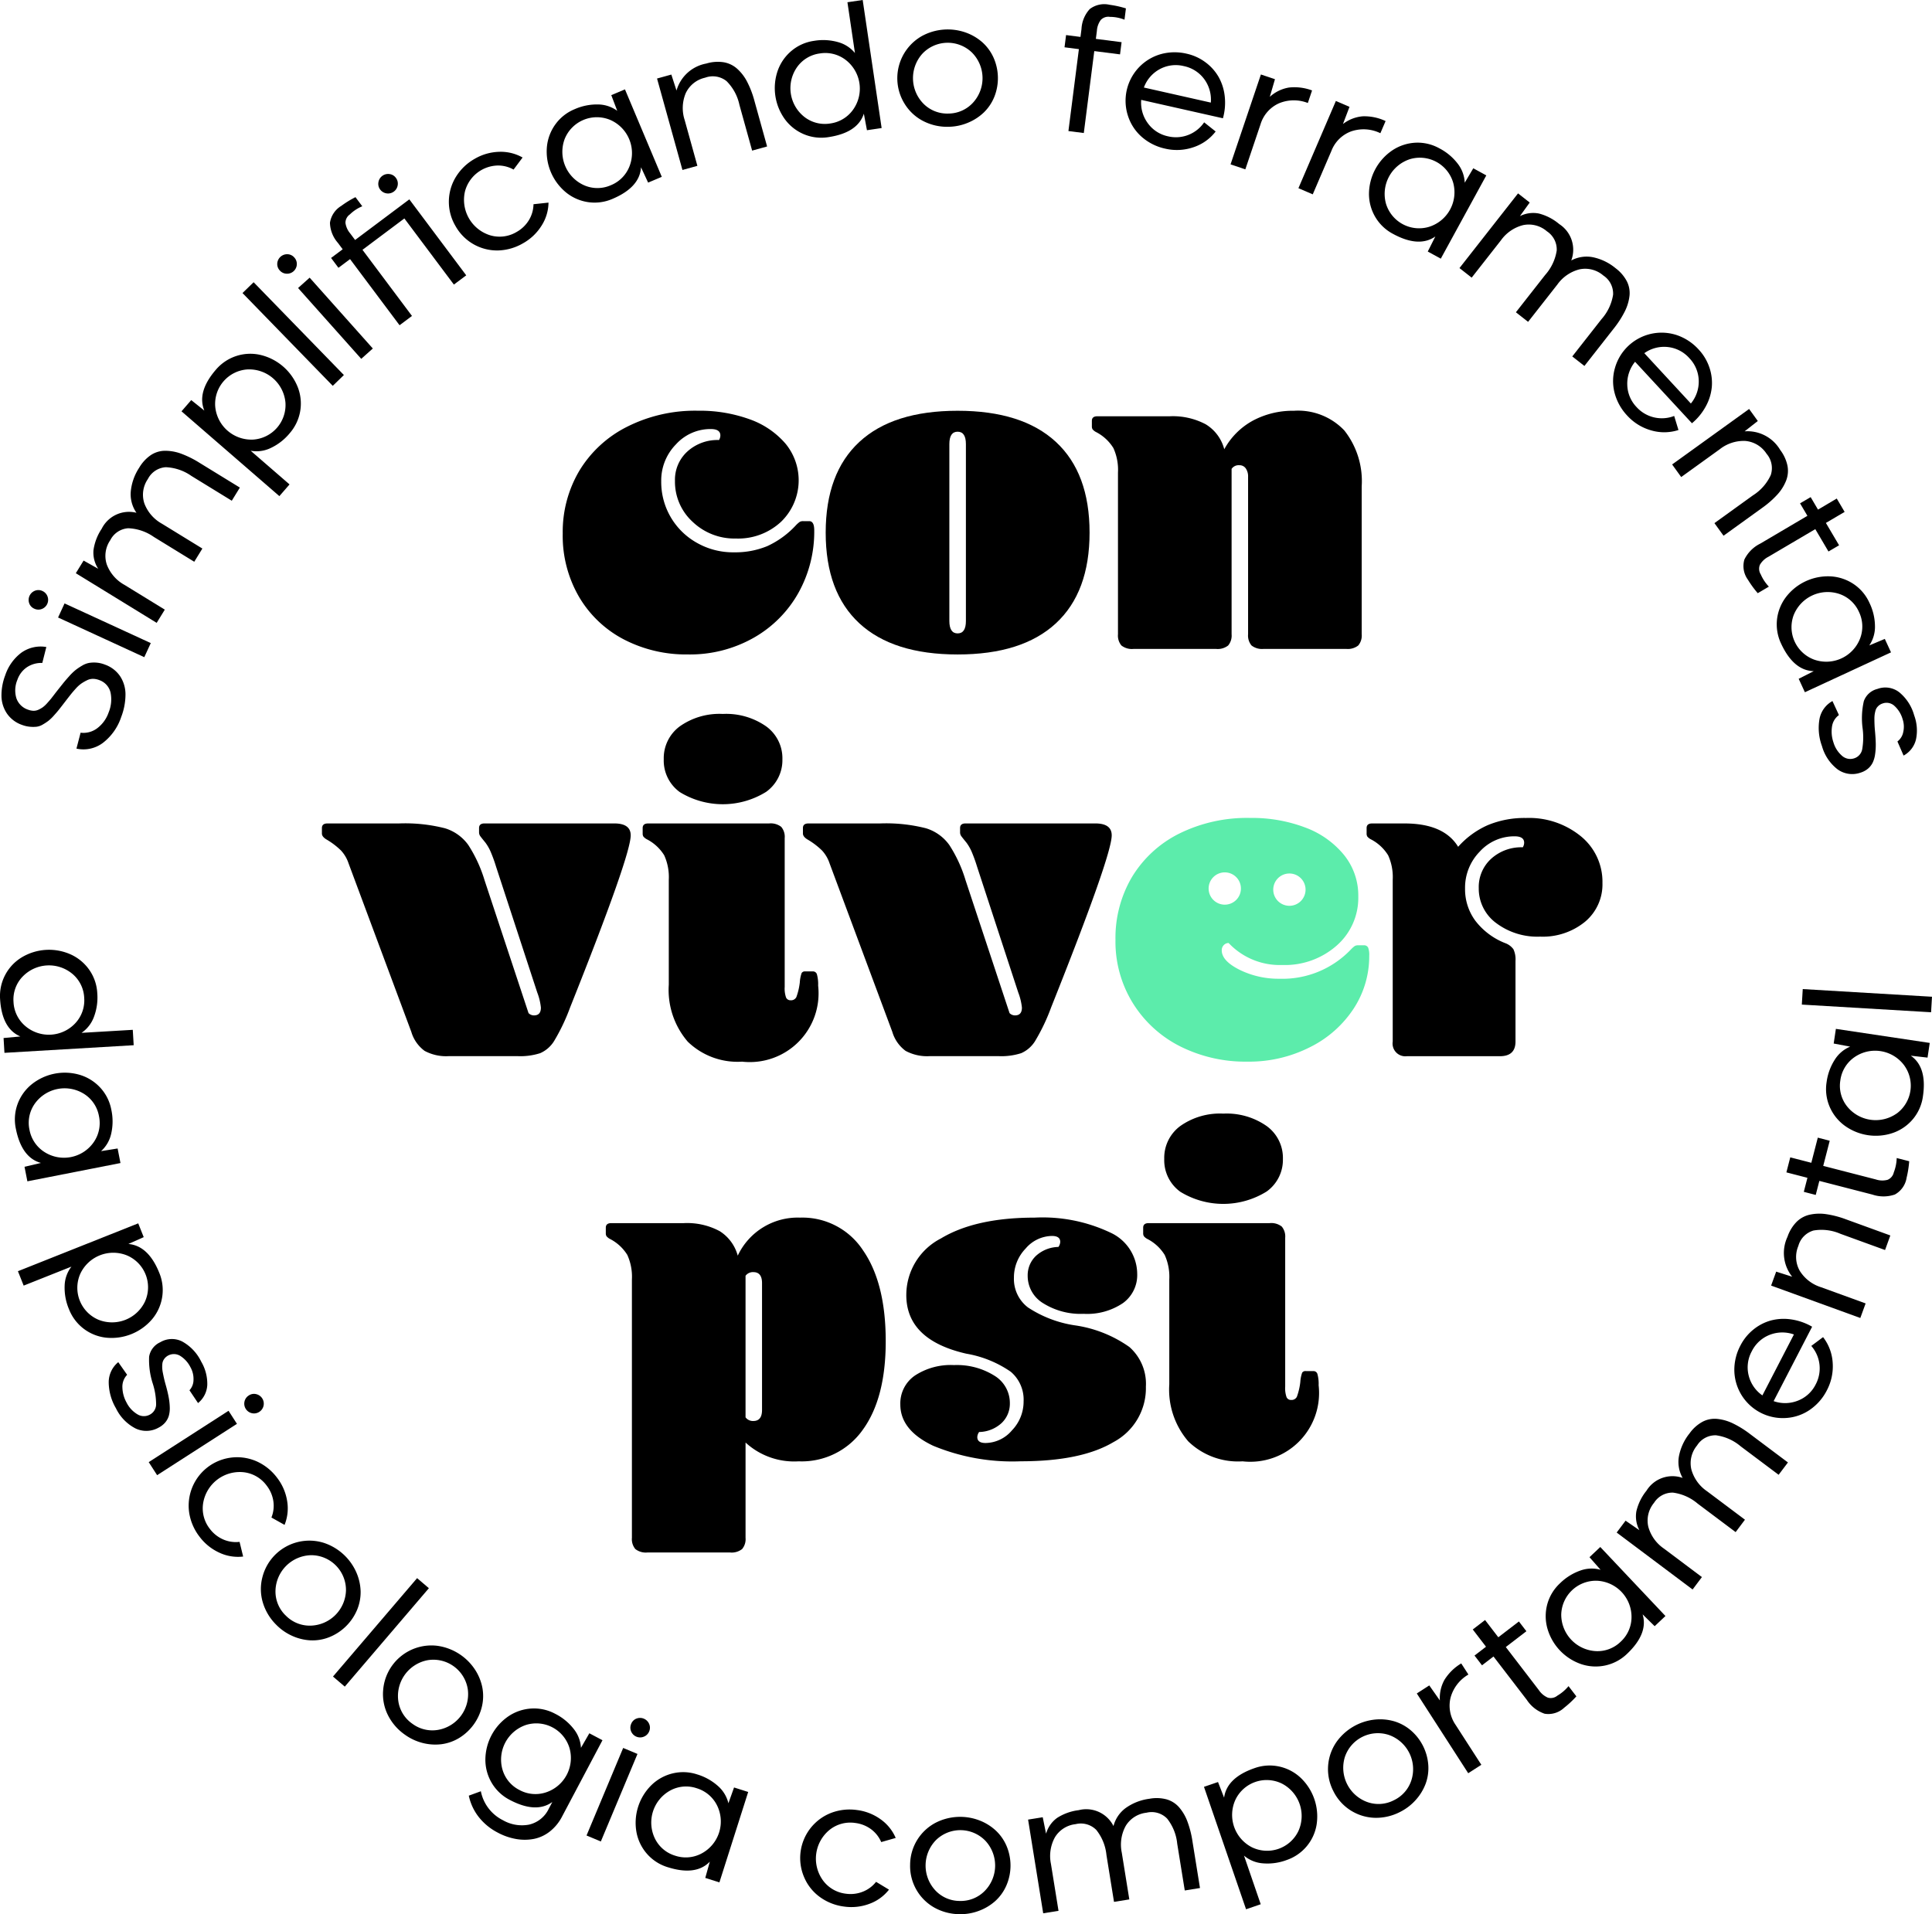 <svg xmlns="http://www.w3.org/2000/svg" width="186.77" height="185.07" viewBox="0 0 186.77 185.07"><g id="Grupo_51" data-name="Grupo 51" transform="translate(-1868.206 -822.81)"><g id="Grupo_46" data-name="Grupo 46"><g id="Grupo_43" data-name="Grupo 43"><path id="Caminho_49" data-name="Caminho 49" d="M1932.128,869.345a6.729,6.729,0,0,0,3.388,5.913,7.058,7.058,0,0,0,3.654.952,8.084,8.084,0,0,0,3.211-.6,8.719,8.719,0,0,0,2.768-2.015,2.506,2.506,0,0,1,.376-.332.66.66,0,0,1,.332-.067h.576q.488,0,.487.886a12.136,12.136,0,0,1-1.528,6.045,11.391,11.391,0,0,1-4.318,4.341,12.484,12.484,0,0,1-6.377,1.616,13.058,13.058,0,0,1-6.156-1.439,10.822,10.822,0,0,1-4.341-4.1,11.729,11.729,0,0,1-1.594-6.156,11.594,11.594,0,0,1,1.594-6.045,11.313,11.313,0,0,1,4.584-4.252,14.579,14.579,0,0,1,6.887-1.572,14.174,14.174,0,0,1,4.983.819,8.166,8.166,0,0,1,3.476,2.348,5.573,5.573,0,0,1-.421,7.573,6.083,6.083,0,0,1-4.362,1.616,5.849,5.849,0,0,1-4.185-1.616,5.251,5.251,0,0,1-1.706-3.964,3.69,3.69,0,0,1,1.2-2.834,4.322,4.322,0,0,1,3.056-1.108.849.849,0,0,0,.133-.443q0-.62-.93-.62a4.5,4.5,0,0,0-3.366,1.484A4.979,4.979,0,0,0,1932.128,869.345Z"></path><path id="Caminho_50" data-name="Caminho 50" d="M1960.782,886.086q-6.244,0-9.5-3.011t-3.255-8.769q0-5.757,3.255-8.77t9.5-3.011q6.244,0,9.5,3.011t3.255,8.77q0,5.757-3.255,8.769T1960.782,886.086Zm0-2.037q.8,0,.8-1.2v-17.1q0-1.2-.8-1.2t-.8,1.2v17.1Q1959.985,884.05,1960.782,884.049Z"></path><path id="Caminho_51" data-name="Caminho 51" d="M1981.288,863.056a6.784,6.784,0,0,1,3.476.775,4,4,0,0,1,1.794,2.414,6.936,6.936,0,0,1,2.768-2.768,8.151,8.151,0,0,1,3.964-.952,6.161,6.161,0,0,1,4.872,1.9,7.9,7.9,0,0,1,1.682,5.4v14.306a1.489,1.489,0,0,1-.332,1.085,1.641,1.641,0,0,1-1.173.332h-7.972a1.642,1.642,0,0,1-1.174-.332,1.494,1.494,0,0,1-.332-1.085V868.9a1.339,1.339,0,0,0-.222-.8.72.72,0,0,0-.62-.31.816.816,0,0,0-.752.354v15.989a1.489,1.489,0,0,1-.333,1.085,1.641,1.641,0,0,1-1.173.332h-7.972a1.643,1.643,0,0,1-1.174-.332,1.494,1.494,0,0,1-.332-1.085V868.5a5.091,5.091,0,0,0-.443-2.37,4.261,4.261,0,0,0-1.638-1.528,1.1,1.1,0,0,1-.377-.288.554.554,0,0,1-.066-.288V863.5q0-.443.531-.443Z"></path></g><g id="Grupo_44" data-name="Grupo 44"><path id="Caminho_52" data-name="Caminho 52" d="M1934.3,941.066a6.651,6.651,0,0,1,3.477.774,4.049,4.049,0,0,1,1.749,2.37,6.4,6.4,0,0,1,6.023-3.676,7,7,0,0,1,6.09,3.167q2.193,3.167,2.192,8.791,0,5.492-2.214,8.548a7.22,7.22,0,0,1-6.2,3.056,6.945,6.945,0,0,1-5.137-1.816v9.212a1.494,1.494,0,0,1-.332,1.085,1.644,1.644,0,0,1-1.174.332H1930.8a1.644,1.644,0,0,1-1.174-.332,1.494,1.494,0,0,1-.332-1.085V946.513a5.1,5.1,0,0,0-.443-2.37,4.244,4.244,0,0,0-1.638-1.527,1.138,1.138,0,0,1-.377-.288.559.559,0,0,1-.066-.288v-.532c0-.294.177-.442.531-.442Zm7.573,5.8q0-1.063-.841-1.063a.884.884,0,0,0-.753.354v13.685a.884.884,0,0,0,.753.354q.84,0,.841-1.063Z"></path><path id="Caminho_53" data-name="Caminho 53" d="M1965.831,958.471a2.576,2.576,0,0,1-.8,1.926,3.3,3.3,0,0,1-2.171.864.9.9,0,0,0-.177.487c0,.385.266.576.8.576a3.4,3.4,0,0,0,2.547-1.218,4.01,4.01,0,0,0,1.129-2.812,3.532,3.532,0,0,0-1.239-2.857,10.7,10.7,0,0,0-4.3-1.749q-5.8-1.329-5.8-5.669a6.147,6.147,0,0,1,3.344-5.47q3.344-2.015,9.057-2.015a15.312,15.312,0,0,1,7.308,1.439,4.423,4.423,0,0,1,2.613,4.009,3.344,3.344,0,0,1-1.373,2.812,6.178,6.178,0,0,1-3.809,1.041,6.815,6.815,0,0,1-3.9-1.019,3.085,3.085,0,0,1-1.506-2.657,2.581,2.581,0,0,1,.8-1.927,3.306,3.306,0,0,1,2.17-.863.9.9,0,0,0,.177-.487q0-.576-.8-.576a3.4,3.4,0,0,0-2.546,1.218,4.012,4.012,0,0,0-1.13,2.812,3.465,3.465,0,0,0,1.351,2.878,11.257,11.257,0,0,0,4.495,1.728,12.1,12.1,0,0,1,5.315,2.1,4.744,4.744,0,0,1,1.595,3.831,5.9,5.9,0,0,1-3.123,5.358q-3.123,1.862-8.968,1.861a19.987,19.987,0,0,1-8.482-1.506q-3.166-1.5-3.166-3.986a3.268,3.268,0,0,1,1.4-2.79,6.3,6.3,0,0,1,3.787-1.019,6.824,6.824,0,0,1,3.9,1.019A3.088,3.088,0,0,1,1965.831,958.471Z"></path><path id="Caminho_54" data-name="Caminho 54" d="M1990.942,941.066a1.637,1.637,0,0,1,1.174.332,1.492,1.492,0,0,1,.332,1.085v14.394a2.581,2.581,0,0,0,.133,1.018.457.457,0,0,0,.443.266.565.565,0,0,0,.554-.31,6.191,6.191,0,0,0,.331-1.418,3.325,3.325,0,0,1,.178-.907.37.37,0,0,1,.354-.155h.753a.394.394,0,0,1,.377.31,3.569,3.569,0,0,1,.11,1.063,6.647,6.647,0,0,1-7.352,7.352,6.911,6.911,0,0,1-5.248-1.927,7.673,7.673,0,0,1-1.838-5.514V946.513a5.1,5.1,0,0,0-.443-2.37,4.245,4.245,0,0,0-1.638-1.527,1.114,1.114,0,0,1-.377-.288.557.557,0,0,1-.066-.288v-.532c0-.294.177-.442.531-.442Zm-10.186-6.2a3.82,3.82,0,0,1,1.55-3.188,6.637,6.637,0,0,1,4.163-1.2,6.735,6.735,0,0,1,4.185,1.2,3.8,3.8,0,0,1,1.573,3.188,3.761,3.761,0,0,1-1.573,3.144,7.947,7.947,0,0,1-8.348.023A3.763,3.763,0,0,1,1980.756,934.865Z"></path></g><g id="Grupo_45" data-name="Grupo 45"><path id="Caminho_55" data-name="Caminho 55" d="M1901.9,906.277a3.411,3.411,0,0,0-.731-1.24,7.2,7.2,0,0,0-1.4-1.063q-.443-.266-.443-.576v-.531q0-.442.532-.443h6.909a15.63,15.63,0,0,1,4.451.465,4.313,4.313,0,0,1,2.258,1.616,13.354,13.354,0,0,1,1.573,3.411l4.251,12.843a.725.725,0,0,0,.532.222q.664,0,.664-.753a5.7,5.7,0,0,0-.354-1.462l-3.986-12.179a14.218,14.218,0,0,0-.532-1.461,4.5,4.5,0,0,0-.487-.842c-.265-.325-.436-.538-.509-.642a.63.63,0,0,1-.111-.377v-.4q0-.442.532-.443h12.533q1.594,0,1.595,1.151,0,1.95-5.846,16.609a19.051,19.051,0,0,1-1.572,3.3,3,3,0,0,1-1.329,1.151,6.292,6.292,0,0,1-2.193.288H1911.6a4.391,4.391,0,0,1-2.347-.509,3.514,3.514,0,0,1-1.284-1.838Z"></path><path id="Caminho_56" data-name="Caminho 56" d="M1942.558,902.424a1.641,1.641,0,0,1,1.173.332,1.488,1.488,0,0,1,.333,1.085v14.394a2.607,2.607,0,0,0,.132,1.018.459.459,0,0,0,.443.266.565.565,0,0,0,.554-.31,6.159,6.159,0,0,0,.332-1.417,3.383,3.383,0,0,1,.177-.908.374.374,0,0,1,.355-.155h.752a.393.393,0,0,1,.377.31,3.561,3.561,0,0,1,.111,1.063,6.648,6.648,0,0,1-7.352,7.352,6.907,6.907,0,0,1-5.248-1.927,7.673,7.673,0,0,1-1.838-5.514V907.871a5.089,5.089,0,0,0-.443-2.369,4.258,4.258,0,0,0-1.639-1.528,1.118,1.118,0,0,1-.376-.288.545.545,0,0,1-.067-.288v-.531q0-.442.532-.443Zm-10.186-6.2a3.822,3.822,0,0,1,1.55-3.188,6.641,6.641,0,0,1,4.163-1.2,6.741,6.741,0,0,1,4.185,1.2,3.805,3.805,0,0,1,1.572,3.188,3.763,3.763,0,0,1-1.572,3.145,7.944,7.944,0,0,1-8.348.022A3.763,3.763,0,0,1,1932.372,896.223Z"></path><path id="Caminho_57" data-name="Caminho 57" d="M1948.4,906.277a3.408,3.408,0,0,0-.73-1.24,7.192,7.192,0,0,0-1.4-1.063q-.442-.266-.443-.576v-.531q0-.442.531-.443h6.909a15.625,15.625,0,0,1,4.451.465,4.319,4.319,0,0,1,2.259,1.616,13.315,13.315,0,0,1,1.572,3.411l4.252,12.843a.722.722,0,0,0,.531.222q.664,0,.665-.753a5.717,5.717,0,0,0-.355-1.462l-3.986-12.179a14.476,14.476,0,0,0-.531-1.461,4.568,4.568,0,0,0-.487-.842c-.266-.325-.436-.538-.51-.642a.629.629,0,0,1-.11-.377v-.4q0-.442.531-.443h12.534q1.595,0,1.594,1.151,0,1.95-5.846,16.609a19.042,19.042,0,0,1-1.572,3.3,3,3,0,0,1-1.329,1.151,6.289,6.289,0,0,1-2.192.288H1958.1a4.4,4.4,0,0,1-2.348-.509,3.521,3.521,0,0,1-1.284-1.838Z"></path><path id="Caminho_58" data-name="Caminho 58" d="M2003.986,902.424q3.809,0,5.181,2.258a8.326,8.326,0,0,1,2.879-2.1,9.236,9.236,0,0,1,3.676-.687,7.918,7.918,0,0,1,5.315,1.772,5.674,5.674,0,0,1,2.081,4.517,4.7,4.7,0,0,1-1.683,3.743,6.447,6.447,0,0,1-4.34,1.439,6.626,6.626,0,0,1-4.274-1.329,4.13,4.13,0,0,1-1.661-3.366,3.691,3.691,0,0,1,1.2-2.834,4.322,4.322,0,0,1,3.056-1.107.851.851,0,0,0,.133-.443q0-.62-.93-.62a4.5,4.5,0,0,0-3.366,1.483,4.98,4.98,0,0,0-1.417,3.566,5.119,5.119,0,0,0,1,3.122,6.738,6.738,0,0,0,2.857,2.148,1.711,1.711,0,0,1,.819.6,2.328,2.328,0,0,1,.2,1.129v7.795q0,1.418-1.506,1.417h-8.99a1.233,1.233,0,0,1-1.373-1.417V907.871a5.089,5.089,0,0,0-.443-2.369,4.258,4.258,0,0,0-1.639-1.528,1.119,1.119,0,0,1-.376-.288.556.556,0,0,1-.066-.288v-.531q0-.442.531-.443Z"></path><path id="Caminho_59" data-name="Caminho 59" d="M2000.465,914.426a.428.428,0,0,0-.421-.222h-.531a.664.664,0,0,0-.333.067,2.5,2.5,0,0,0-.376.332,9.125,9.125,0,0,1-6.909,2.835,8.493,8.493,0,0,1-3.853-.864q-1.728-.864-1.727-1.882a.692.692,0,0,1,.2-.51.641.641,0,0,1,.465-.2,6.78,6.78,0,0,0,5.182,2.126,7.558,7.558,0,0,0,5.27-1.882,6.141,6.141,0,0,0,2.082-4.761,6.224,6.224,0,0,0-1.373-3.986,8.742,8.742,0,0,0-3.743-2.658,14.5,14.5,0,0,0-5.336-.93,14.76,14.76,0,0,0-6.887,1.528,11.132,11.132,0,0,0-4.54,4.186,11.559,11.559,0,0,0-1.594,6.067,11.284,11.284,0,0,0,1.7,6.156,11.425,11.425,0,0,0,4.584,4.163,14.069,14.069,0,0,0,6.466,1.462,13,13,0,0,0,6.089-1.417,10.742,10.742,0,0,0,4.208-3.743,9.244,9.244,0,0,0,1.484-5.071A1.993,1.993,0,0,0,2000.465,914.426Zm-7.61-7.164a1.562,1.562,0,1,1-1.562,1.562A1.562,1.562,0,0,1,1992.855,907.262Zm-7.809,1.452a1.561,1.561,0,1,1,1.562,1.562A1.561,1.561,0,0,1,1985.046,908.714Z" fill="#5cecab"></path></g></g><g id="Grupo_48" data-name="Grupo 48"><g id="Grupo_47" data-name="Grupo 47"><path id="Caminho_60" data-name="Caminho 60" d="M1877.61,918.833a5.3,5.3,0,0,1-.329,2.309,3.207,3.207,0,0,1-1.192,1.527l4.953-.292.088,1.488-12.494.737-.085-1.432,1.624-.152q-1.791-.761-1.961-3.631a4.362,4.362,0,0,1,2.067-4,5.121,5.121,0,0,1,4.8-.282,4.417,4.417,0,0,1,1.787,1.518A4.318,4.318,0,0,1,1877.61,918.833Zm-7.251-1.569a3.2,3.2,0,0,0-.846,2.422,3.236,3.236,0,0,0,1.129,2.316,3.5,3.5,0,0,0,4.86-.282,3.235,3.235,0,0,0,.844-2.438,3.2,3.2,0,0,0-1.123-2.3,3.532,3.532,0,0,0-4.864.286Z"></path><path id="Caminho_61" data-name="Caminho 61" d="M1878.967,930.1a5.313,5.313,0,0,1-.015,2.333,3.2,3.2,0,0,1-.976,1.673l1.6-.256.276,1.407-9,1.767-.276-1.407,1.588-.37q-1.876-.512-2.431-3.334a4.33,4.33,0,0,1,.161-2.328,4.4,4.4,0,0,1,1.347-1.917,5.121,5.121,0,0,1,4.717-.926,4.42,4.42,0,0,1,1.976,1.265A4.314,4.314,0,0,1,1878.967,930.1Zm-7.4-.579a3.2,3.2,0,0,0-.512,2.513,3.237,3.237,0,0,0,1.43,2.145,3.5,3.5,0,0,0,4.778-.934,3.235,3.235,0,0,0,.509-2.529,3.2,3.2,0,0,0-1.424-2.133,3.536,3.536,0,0,0-4.781.938Z"></path><path id="Caminho_62" data-name="Caminho 62" d="M1874.872,949.382a5.3,5.3,0,0,1-.416-2.29,3.152,3.152,0,0,1,.656-1.822l-4.618,1.837-.555-1.393,11.63-4.627.53,1.333-1.483.66q1.947.172,3,2.822a4.332,4.332,0,0,1,.266,2.324,4.381,4.381,0,0,1-.974,2.133,5.154,5.154,0,0,1-4.468,1.778,4.358,4.358,0,0,1-3.568-2.755Zm7.37-.783a3.344,3.344,0,0,0-1.759-4.41,3.518,3.518,0,0,0-4.526,1.8,3.354,3.354,0,0,0,1.757,4.414,3.526,3.526,0,0,0,4.528-1.8Z"></path><path id="Caminho_63" data-name="Caminho 63" d="M1887.351,958.463l-.829-1.237a1.484,1.484,0,0,0,.39-.991,2.313,2.313,0,0,0-.3-1.248,2.733,2.733,0,0,0-.992-1.092,1.171,1.171,0,0,0-1.457.2,1.2,1.2,0,0,0-.18.264.986.986,0,0,0-.085.339,2.791,2.791,0,0,0-.009.385,3.138,3.138,0,0,0,.063.466c.037.187.072.358.107.513s.084.349.15.586q.2.7.294,1.208a6.05,6.05,0,0,1,.115.995,2.711,2.711,0,0,1-.091.841,1.8,1.8,0,0,1-.352.65,2.075,2.075,0,0,1-.644.5,2.409,2.409,0,0,1-2.236.068,4.285,4.285,0,0,1-1.879-1.942,5.039,5.039,0,0,1-.7-2.53,2.509,2.509,0,0,1,.923-1.93l.858,1.222a1.651,1.651,0,0,0-.458,1.241,3.169,3.169,0,0,0,.4,1.441,2.741,2.741,0,0,0,1.054,1.139,1.194,1.194,0,0,0,1.216.02,1.128,1.128,0,0,0,.588-1.042,6.608,6.608,0,0,0-.312-1.917,7.408,7.408,0,0,1-.363-2.64,1.866,1.866,0,0,1,1.077-1.391,2.2,2.2,0,0,1,2.134-.064,4.4,4.4,0,0,1,1.824,1.94,4.213,4.213,0,0,1,.587,2.254A2.4,2.4,0,0,1,1887.351,958.463Z"></path><path id="Caminho_64" data-name="Caminho 64" d="M1890.3,959.21l.812,1.261-7.717,4.964-.812-1.262Zm2.264.234a.943.943,0,0,1-.723-1.124.92.92,0,0,1,.417-.592.892.892,0,0,1,.707-.13.944.944,0,0,1,.309,1.715A.923.923,0,0,1,1892.567,959.444Z"></path><path id="Caminho_65" data-name="Caminho 65" d="M1888.495,970.628a3.227,3.227,0,0,0,1.271,1.013,3.069,3.069,0,0,0,1.6.242l.345,1.418a4.232,4.232,0,0,1-2.293-.37,4.97,4.97,0,0,1-1.916-1.54,5.053,5.053,0,0,1-1-2.28,4.683,4.683,0,0,1,6.545-5,5.047,5.047,0,0,1,1.936,1.561,4.94,4.94,0,0,1,.981,2.256,4.268,4.268,0,0,1-.249,2.312l-1.27-.711a3.047,3.047,0,0,0,.184-1.6,3.238,3.238,0,0,0-.65-1.494,3.2,3.2,0,0,0-2.228-1.286,3.588,3.588,0,0,0-3.905,2.984A3.2,3.2,0,0,0,1888.495,970.628Z"></path><path id="Caminho_66" data-name="Caminho 66" d="M1894.889,979.876a5.072,5.072,0,0,1-1.277-2.138,4.526,4.526,0,0,1-.041-2.431,4.683,4.683,0,0,1,5.918-3.336,5.215,5.215,0,0,1,3.178,2.892,4.893,4.893,0,0,1,.4,1.779,4.453,4.453,0,0,1-.333,1.795,4.874,4.874,0,0,1-2.715,2.667,4.389,4.389,0,0,1-1.8.3,4.925,4.925,0,0,1-1.767-.433A5.068,5.068,0,0,1,1894.889,979.876Zm.913-.9a3.236,3.236,0,0,0,2.37,1.007,3.508,3.508,0,0,0,3.48-3.412,3.368,3.368,0,0,0-3.338-3.4,3.525,3.525,0,0,0-3.476,3.414A3.222,3.222,0,0,0,1895.8,978.979Z"></path><path id="Caminho_67" data-name="Caminho 67" d="M1908.528,975.389l1.139.973-8.13,9.516-1.14-.975Z"></path><path id="Caminho_68" data-name="Caminho 68" d="M1907.334,990.515a5.062,5.062,0,0,1-1.627-1.883,4.522,4.522,0,0,1-.463-2.389,4.682,4.682,0,0,1,5.25-4.31,5.212,5.212,0,0,1,3.631,2.3,4.9,4.9,0,0,1,.7,1.683,4.426,4.426,0,0,1-.017,1.825,4.871,4.871,0,0,1-2.211,3.1,4.375,4.375,0,0,1-1.719.605,4.928,4.928,0,0,1-1.816-.12A5.073,5.073,0,0,1,1907.334,990.515Zm.745-1.041a3.238,3.238,0,0,0,2.508.58,3.506,3.506,0,0,0,2.835-3.963,3.369,3.369,0,0,0-3.876-2.768,3.523,3.523,0,0,0-2.832,3.966A3.229,3.229,0,0,0,1908.079,989.474Z"></path><path id="Caminho_69" data-name="Caminho 69" d="M1925.179,990.389l1.269.671-3.9,7.368a4.408,4.408,0,0,1-1.19,1.458,3.654,3.654,0,0,1-1.534.714,4.76,4.76,0,0,1-1.722.011,5.9,5.9,0,0,1-1.782-.621,5.6,5.6,0,0,1-1.843-1.518,5.025,5.025,0,0,1-.951-2.052l1.165-.426a3.994,3.994,0,0,0,2.134,2.8,3.683,3.683,0,0,0,2.516.428,2.8,2.8,0,0,0,1.92-1.547l.339-.642q-1.579,1.138-4.121-.207a4.326,4.326,0,0,1-1.708-1.591,4.405,4.405,0,0,1-.643-2.253,5.124,5.124,0,0,1,2.249-4.249,4.416,4.416,0,0,1,2.23-.738,4.316,4.316,0,0,1,2.273.512,5.277,5.277,0,0,1,1.8,1.479,3.2,3.2,0,0,1,.688,1.811Zm-8.4,3.5a3.2,3.2,0,0,0,1.632,1.978,3.232,3.232,0,0,0,2.566.238,3.5,3.5,0,0,0,2.28-4.3,3.352,3.352,0,0,0-4.2-2.222,3.535,3.535,0,0,0-2.279,4.307Z"></path><path id="Caminho_70" data-name="Caminho 70" d="M1928.449,991.808l1.383.579-3.542,8.464-1.383-.579Zm2-1.09a.943.943,0,0,1-1.233-.516.922.922,0,0,1,.008-.725.89.89,0,0,1,.508-.507.958.958,0,0,1,1.231.519.9.9,0,0,1,0,.718A.921.921,0,0,1,1930.446,990.718Z"></path><path id="Caminho_71" data-name="Caminho 71" d="M1935.585,994.36a5.312,5.312,0,0,1,2.038,1.136,3.212,3.212,0,0,1,1,1.66l.545-1.527,1.367.434-2.783,8.744-1.366-.435.44-1.57q-1.353,1.4-4.093.527a4.331,4.331,0,0,1-1.963-1.262,4.392,4.392,0,0,1-1.032-2.1,5.122,5.122,0,0,1,1.458-4.581,4.414,4.414,0,0,1,2.058-1.123A4.305,4.305,0,0,1,1935.585,994.36Zm-4.066,6.206a3.2,3.2,0,0,0,1.957,1.658,3.236,3.236,0,0,0,2.567-.222,3.5,3.5,0,0,0,1.481-4.639,3.239,3.239,0,0,0-1.972-1.662,3.2,3.2,0,0,0-2.554.222,3.536,3.536,0,0,0-1.479,4.643Z"></path><path id="Caminho_72" data-name="Caminho 72" d="M1949.983,1005.9a3.213,3.213,0,0,0,1.614-.188,3.042,3.042,0,0,0,1.3-.961l1.249.755a4.23,4.23,0,0,1-1.879,1.366,4.968,4.968,0,0,1-2.443.273,5.057,5.057,0,0,1-2.324-.9,4.536,4.536,0,0,1-1.534-1.888,4.683,4.683,0,0,1,2.6-6.276,5.019,5.019,0,0,1,2.472-.273,4.94,4.94,0,0,1,2.292.893,4.266,4.266,0,0,1,1.465,1.807l-1.4.4a3.046,3.046,0,0,0-1-1.257,3.243,3.243,0,0,0-1.517-.591,3.2,3.2,0,0,0-2.484.674,3.587,3.587,0,0,0-.635,4.873A3.2,3.2,0,0,0,1949.983,1005.9Z"></path><path id="Caminho_73" data-name="Caminho 73" d="M1960.96,1007.879a5.071,5.071,0,0,1-2.41-.626,4.606,4.606,0,0,1-2.361-4.153,4.608,4.608,0,0,1,2.5-4.079,5.21,5.21,0,0,1,4.293-.171,4.878,4.878,0,0,1,1.533.986,4.405,4.405,0,0,1,1.023,1.512,4.868,4.868,0,0,1-.062,3.8,4.4,4.4,0,0,1-1.071,1.475,4.954,4.954,0,0,1-1.564.932A5.049,5.049,0,0,1,1960.96,1007.879Zm.021-1.279a3.24,3.24,0,0,0,2.4-.948,3.506,3.506,0,0,0,.083-4.872,3.369,3.369,0,0,0-4.762-.077,3.523,3.523,0,0,0-.078,4.872A3.22,3.22,0,0,0,1960.981,1006.6Z"></path><path id="Caminho_74" data-name="Caminho 74" d="M1979.322,996.721a3.771,3.771,0,0,1,1.66.057,2.543,2.543,0,0,1,1.209.767,4.492,4.492,0,0,1,.8,1.361,9.495,9.495,0,0,1,.49,1.914l.73,4.53-1.471.237-.731-4.529a4.642,4.642,0,0,0-.976-2.422,2.093,2.093,0,0,0-2-.566,2.681,2.681,0,0,0-2.006,1.282,3.764,3.764,0,0,0-.378,2.57l.73,4.529-1.48.238-.73-4.529a4.611,4.611,0,0,0-.981-2.425,2.1,2.1,0,0,0-2-.56,2.675,2.675,0,0,0-2.006,1.28,3.76,3.76,0,0,0-.378,2.57l.731,4.53-1.481.238-1.461-9.058,1.416-.228.322,1.591a2.856,2.856,0,0,1,1.067-1.527,4.976,4.976,0,0,1,2.084-.748,2.946,2.946,0,0,1,3.367,1.537,3.141,3.141,0,0,1,1.161-1.731A5.057,5.057,0,0,1,1979.322,996.721Z"></path><path id="Caminho_75" data-name="Caminho 75" d="M1992.563,1002.654a5.289,5.289,0,0,1-2.308.306,3.159,3.159,0,0,1-1.788-.742l1.615,4.7-1.417.487-4.068-11.838,1.357-.465.588,1.512q.266-1.935,2.963-2.862a4.326,4.326,0,0,1,2.333-.155,4.376,4.376,0,0,1,2.084,1.076,5.155,5.155,0,0,1,1.563,4.547,4.36,4.36,0,0,1-2.922,3.433Zm-.431-7.4a3.345,3.345,0,0,0-4.488,1.546,3.515,3.515,0,0,0,1.578,4.606,3.355,3.355,0,0,0,4.493-1.544,3.524,3.524,0,0,0-1.583-4.608Z"></path><path id="Caminho_76" data-name="Caminho 76" d="M2003.543,998a5.055,5.055,0,0,1-2.426.562,4.611,4.611,0,0,1-4.016-2.59,4.608,4.608,0,0,1,.327-4.773,5.216,5.216,0,0,1,3.727-2.138,4.912,4.912,0,0,1,1.815.165,4.437,4.437,0,0,1,1.607.867,4.869,4.869,0,0,1,1.706,3.4,4.379,4.379,0,0,1-.267,1.8,4.945,4.945,0,0,1-.955,1.55A5.052,5.052,0,0,1,2003.543,998Zm-.574-1.144a3.234,3.234,0,0,0,1.685-1.948,3.507,3.507,0,0,0-2.181-4.356,3.369,3.369,0,0,0-4.258,2.136,3.524,3.524,0,0,0,2.186,4.355A3.22,3.22,0,0,0,2002.969,996.855Z"></path><path id="Caminho_77" data-name="Caminho 77" d="M2005.171,986.539l1.206-.777,1.024,1.454a3.618,3.618,0,0,1,.447-2,4.823,4.823,0,0,1,1.618-1.581l.694,1.075a3.705,3.705,0,0,0-1.729,2.253,3.259,3.259,0,0,0,.492,2.615l2.486,3.857-1.268.816Z"></path><path id="Caminho_78" data-name="Caminho 78" d="M2010.581,980.352l1.189-.913,1.279,1.668,1.992-1.528.724.944-1.991,1.528,3.2,4.17a2,2,0,0,0,.869.724,1.007,1.007,0,0,0,.915-.193,4.109,4.109,0,0,0,1.08-.921l.759.988a9.47,9.47,0,0,1-1.179,1.1,2.233,2.233,0,0,1-1.892.579,3.351,3.351,0,0,1-1.716-1.333l-3.225-4.2-1.112.852-.723-.943,1.111-.853Z"></path><path id="Caminho_79" data-name="Caminho 79" d="M2019.02,975.882A5.31,5.31,0,0,1,2021,974.65a3.208,3.208,0,0,1,1.936-.068l-1.071-1.218,1.043-.985,6.3,6.672-1.042.984L2027,978.89q.569,1.86-1.522,3.836a4.344,4.344,0,0,1-2.055,1.1,4.4,4.4,0,0,1-2.34-.116,5.121,5.121,0,0,1-3.3-3.5,4.414,4.414,0,0,1,.015-2.346A4.311,4.311,0,0,1,2019.02,975.882Zm3.458,6.564a3.2,3.2,0,0,0,2.4-.908,3.236,3.236,0,0,0,1.05-2.353,3.5,3.5,0,0,0-3.34-3.543,3.355,3.355,0,0,0-3.454,3.26,3.536,3.536,0,0,0,3.346,3.544Z"></path><path id="Caminho_80" data-name="Caminho 80" d="M2031.541,961.39a3.752,3.752,0,0,1,1.236-1.111,2.519,2.519,0,0,1,1.4-.288,4.509,4.509,0,0,1,1.522.423,9.549,9.549,0,0,1,1.681,1.038l3.67,2.753-.9,1.192-3.67-2.752a4.639,4.639,0,0,0-2.384-1.066,2.09,2.09,0,0,0-1.83.981,2.677,2.677,0,0,0-.555,2.314,3.766,3.766,0,0,0,1.513,2.112l3.67,2.753-.9,1.2-3.669-2.752a4.6,4.6,0,0,0-2.39-1.065,2.1,2.1,0,0,0-1.829.985,2.677,2.677,0,0,0-.555,2.315,3.764,3.764,0,0,0,1.512,2.112l3.67,2.753-.9,1.2-7.34-5.506.861-1.147,1.337.921a2.839,2.839,0,0,1-.292-1.838,4.974,4.974,0,0,1,.979-1.985,2.949,2.949,0,0,1,3.491-1.232,3.143,3.143,0,0,1-.365-2.052A5.055,5.055,0,0,1,2031.541,961.39Z"></path><path id="Caminho_81" data-name="Caminho 81" d="M2036.456,952.9a4.776,4.776,0,0,1,1.253-1.544,4.639,4.639,0,0,1,1.687-.876,4.855,4.855,0,0,1,1.955-.107,5.594,5.594,0,0,1,2.036.709l-3.721,7.194a3.339,3.339,0,0,0,2.357-.051,3.219,3.219,0,0,0,1.707-1.562,3.3,3.3,0,0,0-.423-3.724l1.138-.851a4.474,4.474,0,0,1,.93,2.476,4.961,4.961,0,0,1-.559,2.661,5.059,5.059,0,0,1-1.633,1.879,4.538,4.538,0,0,1-2.3.8,4.686,4.686,0,0,1-5.016-4.581A5.028,5.028,0,0,1,2036.456,952.9Zm1.093.566a3.238,3.238,0,0,0-.3,2.315,3.3,3.3,0,0,0,1.331,1.941l3.047-5.891a3.344,3.344,0,0,0-2.357.042A3.251,3.251,0,0,0,2037.549,953.467Z"></path><path id="Caminho_82" data-name="Caminho 82" d="M2050.438,943.666l-4.312-1.567a4.577,4.577,0,0,0-2.6-.32,2.131,2.131,0,0,0-1.471,1.494,2.723,2.723,0,0,0,.134,2.4,3.738,3.738,0,0,0,2.058,1.589l4.312,1.567-.513,1.409-8.623-3.134.49-1.348,1.546.492a3.68,3.68,0,0,1-.453-3.858,3.826,3.826,0,0,1,.863-1.429,2.614,2.614,0,0,1,1.266-.706,4.407,4.407,0,0,1,1.591-.059,9.251,9.251,0,0,1,1.91.494l4.312,1.568Z"></path><path id="Caminho_83" data-name="Caminho 83" d="M2040.9,936.159l.374-1.452,2.036.525.626-2.43,1.152.3-.627,2.43,5.09,1.312a1.982,1.982,0,0,0,1.131.034,1.011,1.011,0,0,0,.6-.716,4.126,4.126,0,0,0,.282-1.39l1.208.31a9.759,9.759,0,0,1-.251,1.593,2.234,2.234,0,0,1-1.134,1.623,3.355,3.355,0,0,1-2.173.008l-5.129-1.323-.349,1.358-1.153-.3.35-1.357Z"></path><path id="Caminho_84" data-name="Caminho 84" d="M2044.786,927.442a5.3,5.3,0,0,1,.8-2.191,3.2,3.2,0,0,1,1.481-1.249l-1.595-.3.213-1.418,9.073,1.36-.213,1.419-1.62-.185q1.6,1.113,1.17,3.957a4.328,4.328,0,0,1-.934,2.139,4.389,4.389,0,0,1-1.912,1.352,5.122,5.122,0,0,1-4.755-.713,4.421,4.421,0,0,1-1.436-1.855A4.315,4.315,0,0,1,2044.786,927.442Zm6.772,3.031a3.344,3.344,0,0,0,.7-4.7,3.5,3.5,0,0,0-4.814-.726,3.237,3.237,0,0,0-1.328,2.211,3.2,3.2,0,0,0,.624,2.487,3.536,3.536,0,0,0,4.819.723Z"></path><path id="Caminho_85" data-name="Caminho 85" d="M2042.392,919.937l.089-1.5,12.494.741-.088,1.5Z"></path></g></g><g id="Grupo_50" data-name="Grupo 50"><g id="Grupo_49" data-name="Grupo 49"><path id="Caminho_86" data-name="Caminho 86" d="M1872.685,885.365l-.39,1.541a2.533,2.533,0,0,0-1.48.409,2.423,2.423,0,0,0-.93,1.227,2.618,2.618,0,0,0-.09,1.789,1.782,1.782,0,0,0,1.143,1.1,1.6,1.6,0,0,0,.5.1,1.115,1.115,0,0,0,.479-.1,2.55,2.55,0,0,0,.421-.238,2.777,2.777,0,0,0,.421-.392q.238-.264.4-.462c.1-.132.249-.318.429-.559q.42-.531.683-.861t.621-.727a5.229,5.229,0,0,1,.631-.611,5.724,5.724,0,0,1,.626-.418,2.026,2.026,0,0,1,.676-.261,2.954,2.954,0,0,1,.713-.026,2.8,2.8,0,0,1,.8.187,2.959,2.959,0,0,1,1.483,1.132,3.2,3.2,0,0,1,.516,1.768,6.076,6.076,0,0,1-.41,2.157,5.239,5.239,0,0,1-1.748,2.494,3.129,3.129,0,0,1-2.582.574l.4-1.538a2.217,2.217,0,0,0,1.635-.452,3.226,3.226,0,0,0,1.076-1.507,3.29,3.29,0,0,0,.185-1.922,1.683,1.683,0,0,0-1.077-1.2,1.762,1.762,0,0,0-.608-.127,1.3,1.3,0,0,0-.593.14,4.355,4.355,0,0,0-.544.313,3.141,3.141,0,0,0-.538.489q-.291.32-.5.585c-.141.177-.315.4-.524.673q-.363.473-.574.74t-.522.611a4.249,4.249,0,0,1-.54.519,5.455,5.455,0,0,1-.536.35,1.535,1.535,0,0,1-.6.211,3.2,3.2,0,0,1-.644,0,2.858,2.858,0,0,1-.744-.172,2.92,2.92,0,0,1-1.465-1.095,3.1,3.1,0,0,1-.536-1.692,5.472,5.472,0,0,1,.364-2.018,4.506,4.506,0,0,1,1.561-2.184A3.225,3.225,0,0,1,1872.685,885.365Z"></path><path id="Caminho_87" data-name="Caminho 87" d="M1872.8,880.478a.942.942,0,0,1-.558,1.213.915.915,0,0,1-.725-.033.893.893,0,0,1-.489-.525.958.958,0,0,1,.562-1.212.9.9,0,0,1,.717.029A.917.917,0,0,1,1872.8,880.478Zm1.02,2.034.627-1.362,8.335,3.836-.627,1.362Z"></path><path id="Caminho_88" data-name="Caminho 88" d="M1881.664,868.028a3.776,3.776,0,0,1,1.127-1.22,2.505,2.505,0,0,1,1.371-.415,4.46,4.46,0,0,1,1.553.28,9.584,9.584,0,0,1,1.771.878l3.908,2.4-.781,1.271-3.908-2.4a4.647,4.647,0,0,0-2.473-.841,2.093,2.093,0,0,0-1.732,1.146,2.674,2.674,0,0,0-.338,2.355,3.753,3.753,0,0,0,1.7,1.963l3.908,2.4-.785,1.277-3.908-2.4a4.6,4.6,0,0,0-2.478-.839,2.1,2.1,0,0,0-1.73,1.15,2.676,2.676,0,0,0-.339,2.356,3.762,3.762,0,0,0,1.7,1.964l3.908,2.4-.786,1.277-7.816-4.8.752-1.222,1.415.794a2.839,2.839,0,0,1-.46-1.8,4.955,4.955,0,0,1,.792-2.066,2.948,2.948,0,0,1,3.363-1.549,3.136,3.136,0,0,1-.554-2.01A5.052,5.052,0,0,1,1881.664,868.028Z"></path><path id="Caminho_89" data-name="Caminho 89" d="M1896.2,864.711a5.3,5.3,0,0,1-1.842,1.423,3.164,3.164,0,0,1-1.92.256l3.758,3.255-.983,1.132-9.46-8.2.94-1.084,1.267,1.013q-.741-1.806,1.126-3.963a4.364,4.364,0,0,1,4.283-1.421,5.147,5.147,0,0,1,3.633,3.147,4.357,4.357,0,0,1-.8,4.437Zm-4.088-6.183a3.345,3.345,0,0,0-3.1,3.59,3.514,3.514,0,0,0,3.677,3.192,3.355,3.355,0,0,0,3.111-3.591,3.523,3.523,0,0,0-3.683-3.191Z"></path><path id="Caminho_90" data-name="Caminho 90" d="M1891.649,851.142l1.075-1.045,8.726,8.972-1.076,1.045Z"></path><path id="Caminho_91" data-name="Caminho 91" d="M1896.9,848.385a.944.944,0,0,1-1,.888.923.923,0,0,1-.652-.319.9.9,0,0,1-.238-.678.958.958,0,0,1,1-.886.9.9,0,0,1,.646.314A.92.92,0,0,1,1896.9,848.385Zm.121,2.271,1.119-1,6.107,6.848-1.12,1Z"></path><path id="Caminho_92" data-name="Caminho 92" d="M1907.777,842.085l5.5,7.346-1.194.893-4.786-6.393-4.05,3.032,4.785,6.393-1.2.9-4.786-6.394-1.122.84-.713-.952,1.123-.84-.469-.626a3.059,3.059,0,0,1-.761-1.934,2.3,2.3,0,0,1,1.093-1.633,9.537,9.537,0,0,1,1.373-.845l.659.881a3.761,3.761,0,0,0-1.2.788.991.991,0,0,0-.427.817,1.99,1.99,0,0,0,.459,1.021l.474.633Zm-1.123-1.378a.946.946,0,0,1-1.693.432.9.9,0,0,1-.173-.7.948.948,0,0,1,1.067-.8.892.892,0,0,1,.62.365A.913.913,0,0,1,1906.654,840.707Z"></path><path id="Caminho_93" data-name="Caminho 93" d="M1918.158,845.231a3.235,3.235,0,0,0,1.172-1.127,3.06,3.06,0,0,0,.45-1.549l1.451-.156a4.231,4.231,0,0,1-.669,2.225,4.966,4.966,0,0,1-1.78,1.7,5.069,5.069,0,0,1-2.392.7,4.605,4.605,0,0,1-4.152-2.364,4.6,4.6,0,0,1,.062-4.783,5.038,5.038,0,0,1,1.8-1.714,4.954,4.954,0,0,1,2.366-.675,4.276,4.276,0,0,1,2.259.551l-.871,1.166a3.042,3.042,0,0,0-1.56-.392,3.36,3.36,0,0,0-3.134,2.486,3.589,3.589,0,0,0,2.443,4.264A3.207,3.207,0,0,0,1918.158,845.231Z"></path><path id="Caminho_94" data-name="Caminho 94" d="M1923.752,833.369a5.305,5.305,0,0,1,2.288-.459,3.2,3.2,0,0,1,1.836.614l-.577-1.516,1.323-.557,3.56,8.457-1.321.557-.686-1.481q-.119,1.942-2.769,3.059a4.335,4.335,0,0,1-2.313.315,4.4,4.4,0,0,1-2.15-.928,5.12,5.12,0,0,1-1.866-4.431,4.417,4.417,0,0,1,.837-2.191A4.306,4.306,0,0,1,1923.752,833.369Zm.938,7.36a3.2,3.2,0,0,0,2.564-.01,3.238,3.238,0,0,0,1.809-1.836,3.5,3.5,0,0,0-1.886-4.488,3.352,3.352,0,0,0-4.379,1.843,3.537,3.537,0,0,0,1.892,4.491Z"></path><path id="Caminho_95" data-name="Caminho 95" d="M1940.916,837.372l-1.228-4.421a4.581,4.581,0,0,0-1.247-2.3,2.133,2.133,0,0,0-2.071-.329,2.715,2.715,0,0,0-1.874,1.5,3.73,3.73,0,0,0-.1,2.6l1.227,4.421-1.444.4-2.456-8.841,1.382-.383.5,1.544a3.68,3.68,0,0,1,2.878-2.609,3.817,3.817,0,0,1,1.664-.128,2.615,2.615,0,0,1,1.311.621,4.391,4.391,0,0,1,.971,1.261,9.139,9.139,0,0,1,.706,1.842l1.228,4.421Z"></path><path id="Caminho_96" data-name="Caminho 96" d="M1946.9,826.759a5.289,5.289,0,0,1,2.329.125,3.206,3.206,0,0,1,1.626,1.053l-.726-4.91,1.475-.217,1.831,12.38-1.419.21-.3-1.6q-.6,1.851-3.444,2.272a4.329,4.329,0,0,1-2.318-.271,4.384,4.384,0,0,1-1.852-1.435,5.133,5.133,0,0,1-.7-4.757,4.42,4.42,0,0,1,1.356-1.913A4.309,4.309,0,0,1,1946.9,826.759Zm-.926,7.361a3.205,3.205,0,0,0,2.487.629,3.24,3.24,0,0,0,2.209-1.328,3.5,3.5,0,0,0-.709-4.817,3.239,3.239,0,0,0-2.5-.626,3.2,3.2,0,0,0-2.2,1.321,3.538,3.538,0,0,0,.713,4.821Z"></path><path id="Caminho_97" data-name="Caminho 97" d="M1959.915,835.068a5.057,5.057,0,0,1-2.431-.54,4.548,4.548,0,0,1-1.8-1.64,4.685,4.685,0,0,1,1.642-6.593,5.218,5.218,0,0,1,4.285-.323,4.917,4.917,0,0,1,1.566.931,4.435,4.435,0,0,1,1.075,1.475,4.877,4.877,0,0,1,.075,3.8,4.394,4.394,0,0,1-1.019,1.511,4.945,4.945,0,0,1-1.529.988A5.048,5.048,0,0,1,1959.915,835.068Zm-.025-1.279a3.239,3.239,0,0,0,2.359-1.032,3.507,3.507,0,0,0-.089-4.872,3.368,3.368,0,0,0-4.762.092,3.524,3.524,0,0,0,.094,4.872A3.229,3.229,0,0,0,1959.89,833.789Z"></path><path id="Caminho_98" data-name="Caminho 98" d="M1976.632,826.888l-.151,1.179-2.489-.317-1.013,7.921-1.487-.191,1.012-7.92-1.389-.178.15-1.181,1.391.178.1-.775a3.062,3.062,0,0,1,.8-1.919,2.309,2.309,0,0,1,1.922-.412,9.573,9.573,0,0,1,1.573.349l-.138,1.092a3.8,3.8,0,0,0-1.412-.272,1,1,0,0,0-.875.291,1.978,1.978,0,0,0-.381,1.052l-.1.784Z"></path><path id="Caminho_99" data-name="Caminho 99" d="M1982.916,828a4.752,4.752,0,0,1,1.81.821,4.645,4.645,0,0,1,1.274,1.41,4.848,4.848,0,0,1,.6,1.865,5.579,5.579,0,0,1-.171,2.149l-7.9-1.779a3.337,3.337,0,0,0,.645,2.266,3.214,3.214,0,0,0,1.944,1.257,3.3,3.3,0,0,0,3.495-1.351l1.112.885a4.468,4.468,0,0,1-2.161,1.527,4.947,4.947,0,0,1-2.715.132,5.072,5.072,0,0,1-2.232-1.105,4.548,4.548,0,0,1-1.353-2.021,4.688,4.688,0,0,1,3.162-6.012A5.043,5.043,0,0,1,1982.916,828Zm-.271,1.2a3.246,3.246,0,0,0-2.317.292,3.312,3.312,0,0,0-1.541,1.78l6.471,1.457a3.351,3.351,0,0,0-.637-2.27A3.259,3.259,0,0,0,1982.645,829.2Z"></path><path id="Caminho_100" data-name="Caminho 100" d="M1990.1,830.011l1.359.458-.5,1.706a3.63,3.63,0,0,1,1.842-.9,4.835,4.835,0,0,1,2.244.28l-.408,1.213a3.71,3.71,0,0,0-2.839.052,3.261,3.261,0,0,0-1.737,2.016l-1.466,4.348-1.429-.482Z"></path><path id="Caminho_101" data-name="Caminho 101" d="M1997.347,832.573l1.318.567-.633,1.661a3.612,3.612,0,0,1,1.907-.746,4.815,4.815,0,0,1,2.215.459l-.505,1.175a3.7,3.7,0,0,0-2.833-.174,3.254,3.254,0,0,0-1.894,1.869l-1.81,4.216-1.385-.595Z"></path><path id="Caminho_102" data-name="Caminho 102" d="M2007.359,837.155a5.291,5.291,0,0,1,1.783,1.5,3.208,3.208,0,0,1,.662,1.82l.828-1.395,1.258.688-4.4,8.05-1.259-.688.732-1.457q-1.595,1.116-4.118-.265a4.332,4.332,0,0,1-1.685-1.613,4.4,4.4,0,0,1-.612-2.262,5.128,5.128,0,0,1,2.307-4.219,4.444,4.444,0,0,1,2.236-.709A4.321,4.321,0,0,1,2007.359,837.155Zm-5.177,5.315a3.343,3.343,0,0,0,4.166,2.273,3.5,3.5,0,0,0,2.34-4.269,3.354,3.354,0,0,0-4.168-2.28,3.535,3.535,0,0,0-2.338,4.276Z"></path><path id="Caminho_103" data-name="Caminho 103" d="M2024.391,848.744a3.775,3.775,0,0,1,1.084,1.259,2.512,2.512,0,0,1,.258,1.408,4.5,4.5,0,0,1-.456,1.512,9.59,9.59,0,0,1-1.073,1.659l-2.83,3.61-1.174-.92,2.831-3.61a4.647,4.647,0,0,0,1.116-2.361,2.089,2.089,0,0,0-.941-1.851,2.68,2.68,0,0,0-2.3-.6,3.761,3.761,0,0,0-2.144,1.466l-2.831,3.611-1.18-.926,2.831-3.61a4.6,4.6,0,0,0,1.115-2.367,2.1,2.1,0,0,0-.946-1.849,2.681,2.681,0,0,0-2.3-.6,3.762,3.762,0,0,0-2.144,1.467l-2.831,3.611-1.18-.925,5.662-7.221,1.128.885-.949,1.316a2.844,2.844,0,0,1,1.844-.252,4.963,4.963,0,0,1,1.964,1.022,2.946,2.946,0,0,1,1.156,3.516,3.14,3.14,0,0,1,2.06-.321A5.047,5.047,0,0,1,2024.391,848.744Z"></path><path id="Caminho_104" data-name="Caminho 104" d="M2032.416,856.6a4.761,4.761,0,0,1,1.027,1.7,4.617,4.617,0,0,1,.25,1.884,4.833,4.833,0,0,1-.563,1.875,5.574,5.574,0,0,1-1.359,1.673l-5.5-5.944a3.338,3.338,0,0,0-.753,2.233,3.21,3.21,0,0,0,.889,2.137,3.294,3.294,0,0,0,3.645.868l.414,1.36a4.473,4.473,0,0,1-2.645.033,4.943,4.943,0,0,1-2.312-1.431,5.063,5.063,0,0,1-1.213-2.175,4.532,4.532,0,0,1,.032-2.431,4.687,4.687,0,0,1,6.012-3.161A5.031,5.031,0,0,1,2032.416,856.6Zm-.9.836a3.24,3.24,0,0,0-2.074-1.073,3.3,3.3,0,0,0-2.277.593l4.5,4.868a3.339,3.339,0,0,0,.761-2.231A3.25,3.25,0,0,0,2031.513,857.433Z"></path><path id="Caminho_105" data-name="Caminho 105" d="M2033.943,873.387l3.722-2.683a4.573,4.573,0,0,0,1.725-1.967,2.128,2.128,0,0,0-.408-2.056,2.721,2.721,0,0,0-2.058-1.24,3.738,3.738,0,0,0-2.471.808l-3.722,2.683-.877-1.216,7.443-5.365.839,1.163-1.277,1a3.675,3.675,0,0,1,3.444,1.8,3.8,3.8,0,0,1,.7,1.517,2.618,2.618,0,0,1-.128,1.443,4.394,4.394,0,0,1-.846,1.349,9.218,9.218,0,0,1-1.484,1.3l-3.721,2.683Z"></path><path id="Caminho_106" data-name="Caminho 106" d="M2045.768,871.01l.762,1.292-1.812,1.067,1.276,2.162-1.026.6-1.274-2.162-4.528,2.669a2,2,0,0,0-.825.775,1.013,1.013,0,0,0,.081.931,4.106,4.106,0,0,0,.784,1.184l-1.075.633a9.683,9.683,0,0,1-.948-1.3,2.233,2.233,0,0,1-.345-1.949,3.347,3.347,0,0,1,1.532-1.541l4.562-2.69-.712-1.207,1.026-.6.711,1.208Z"></path><path id="Caminho_107" data-name="Caminho 107" d="M2048.924,881.085a5.278,5.278,0,0,1,.539,2.269,3.208,3.208,0,0,1-.549,1.858l1.5-.63.6,1.3-8.326,3.855-.6-1.3,1.456-.737q-1.945-.051-3.155-2.661a4.346,4.346,0,0,1-.4-2.3,4.4,4.4,0,0,1,.853-2.181,5.122,5.122,0,0,1,4.363-2.021,4.431,4.431,0,0,1,2.219.759A4.3,4.3,0,0,1,2048.924,881.085Zm-7.322,1.2a3.346,3.346,0,0,0,2,4.306,3.505,3.505,0,0,0,4.42-2.043,3.242,3.242,0,0,0-.107-2.577,3.207,3.207,0,0,0-1.89-1.734,3.537,3.537,0,0,0-4.422,2.048Z"></path><path id="Caminho_108" data-name="Caminho 108" d="M2052.229,895.862l-.595-1.365a1.481,1.481,0,0,0,.561-.905,2.3,2.3,0,0,0-.07-1.281,2.725,2.725,0,0,0-.781-1.253,1.116,1.116,0,0,0-1.14-.234,1.07,1.07,0,0,0-.327.167,1.211,1.211,0,0,0-.225.229.939.939,0,0,0-.145.317,3.2,3.2,0,0,0-.077.378,3.34,3.34,0,0,0-.021.47c0,.19.007.365.013.523s.021.36.044.6q.066.725.074,1.241a6.307,6.307,0,0,1-.066,1,2.728,2.728,0,0,1-.239.811,1.821,1.821,0,0,1-.463.578,2.077,2.077,0,0,1-.724.38,2.411,2.411,0,0,1-2.211-.333,4.284,4.284,0,0,1-1.5-2.247,5.044,5.044,0,0,1-.237-2.615,2.508,2.508,0,0,1,1.253-1.733l.626,1.355a1.655,1.655,0,0,0-.673,1.139,3.191,3.191,0,0,0,.139,1.49,2.746,2.746,0,0,0,.833,1.309,1.194,1.194,0,0,0,1.193.238,1.134,1.134,0,0,0,.766-.921,6.646,6.646,0,0,0,.035-1.941,7.416,7.416,0,0,1,.115-2.663,1.856,1.856,0,0,1,1.308-1.176,2.193,2.193,0,0,1,2.111.317,4.393,4.393,0,0,1,1.447,2.236,4.2,4.2,0,0,1,.176,2.322A2.409,2.409,0,0,1,2052.229,895.862Z"></path></g></g></g></svg>